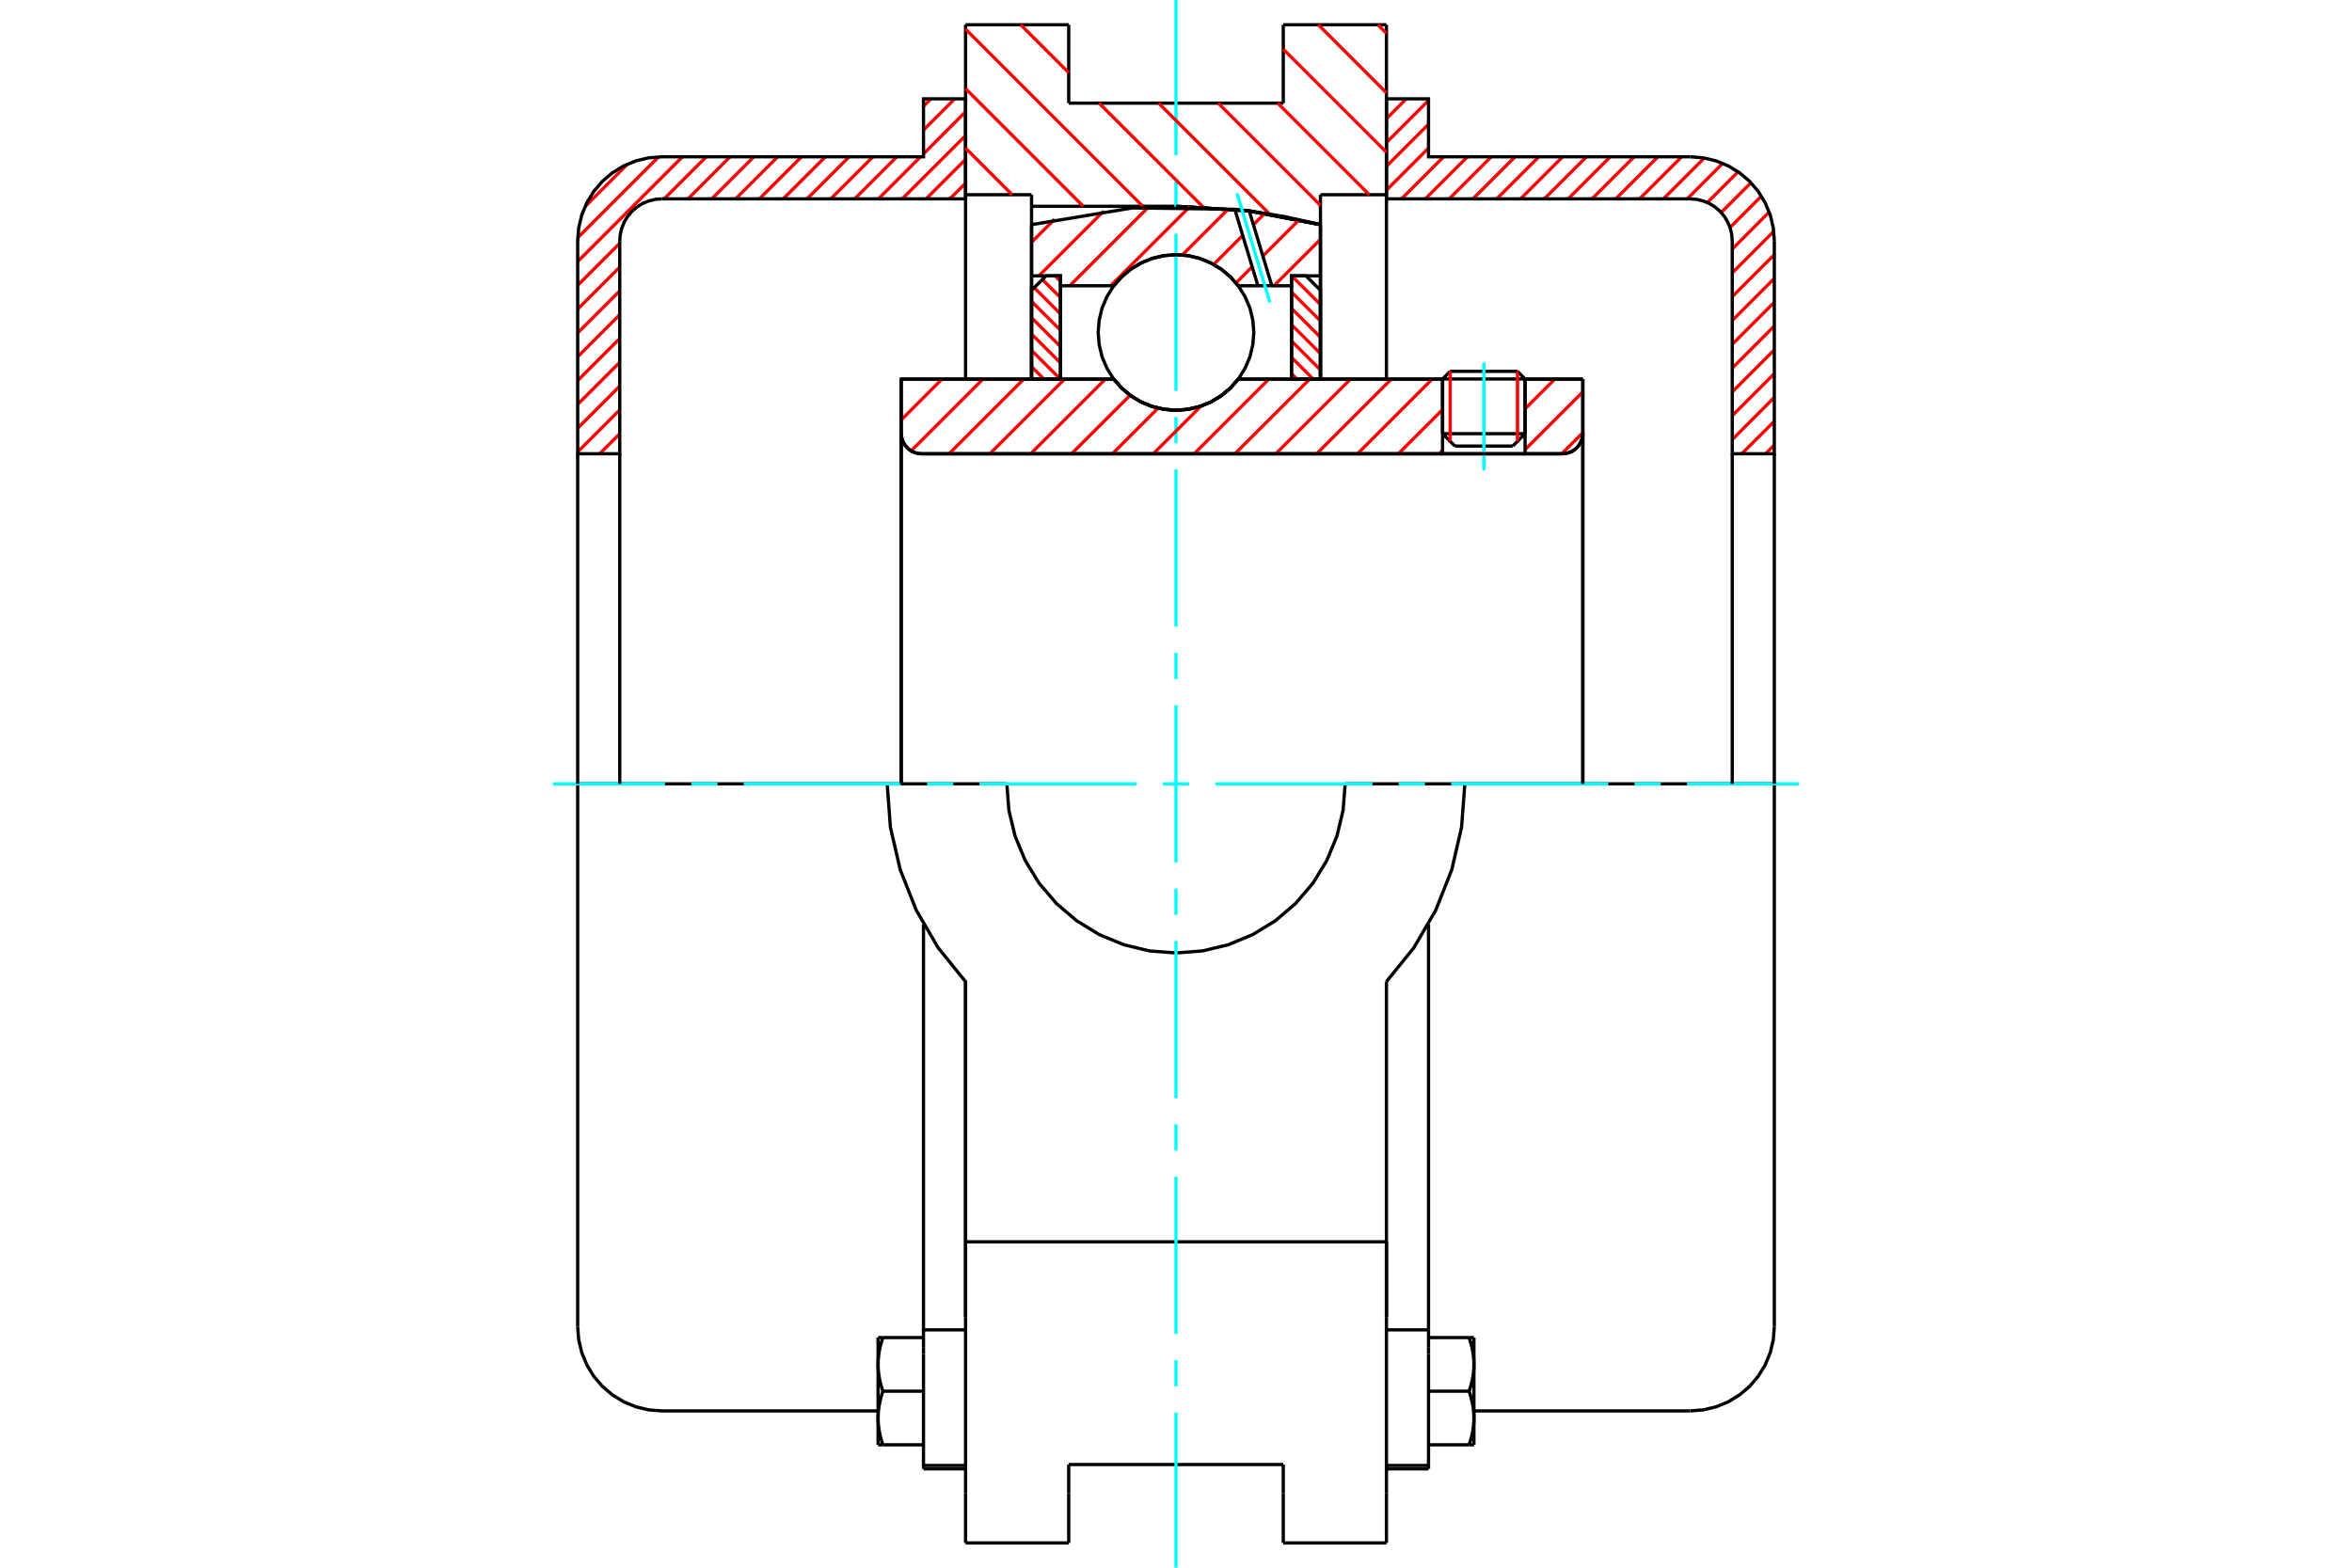 <?xml version="1.0" standalone="no"?>
<!DOCTYPE svg PUBLIC "-//W3C//DTD SVG 1.1//EN"
	"http://www.w3.org/Graphics/SVG/1.1/DTD/svg11.dtd">
<svg xmlns="http://www.w3.org/2000/svg" height="100%" width="100%" viewBox="0 0 36000 24000">
	<rect x="-1800" y="-1200" width="39600" height="26400" style="fill:#FFF"/>
	<g style="fill:none; fill-rule:evenodd" transform="matrix(1 0 0 1 0 0)">
		<g style="fill:none; stroke:#000; stroke-width:50; shape-rendering:geometricPrecision">
			<line x1="23343" y1="5802" x2="22080" y2="5802"/>
			<line x1="22196" y1="5685" x2="23227" y2="5685"/>
			<line x1="22080" y1="6639" x2="23343" y2="6639"/>
			<line x1="23154" y1="6829" x2="22269" y2="6829"/>
			<polyline points="23912,6947 23961,6943 24009,6932 24055,6913 24097,6887 24135,6855 24167,6817 24193,6775 24212,6729 24223,6681 24227,6632"/>
			<line x1="24227" y1="5804" x2="24227" y2="6632"/>
			<line x1="23343" y1="5804" x2="24227" y2="5804"/>
			<line x1="18953" y1="5804" x2="22080" y2="5804"/>
			<polyline points="17047,5804 17169,5942 17310,6060 17467,6155 17638,6224 17817,6266 18000,6281 18183,6266 18362,6224 18533,6155 18690,6060 18831,5942 18953,5804"/>
			<line x1="13794" y1="5804" x2="17047" y2="5804"/>
			<line x1="13794" y1="6632" x2="13794" y2="5804"/>
			<polyline points="13794,6632 13798,6681 13809,6729 13828,6775 13854,6817 13886,6855 13924,6887 13966,6913 14012,6932 14060,6943 14109,6947"/>
			<line x1="23912" y1="6947" x2="14109" y2="6947"/>
			<line x1="24227" y1="6632" x2="24227" y2="12000"/>
			<line x1="13794" y1="6632" x2="13794" y2="12000"/>
			<line x1="22196" y1="5685" x2="22080" y2="5802"/>
			<line x1="23343" y1="5802" x2="23227" y2="5685"/>
			<line x1="23154" y1="6829" x2="23343" y2="6639"/>
			<line x1="22080" y1="6639" x2="22269" y2="6829"/>
			<line x1="22080" y1="5802" x2="22080" y2="6639"/>
			<line x1="23343" y1="6639" x2="23343" y2="5802"/>
			<line x1="21221" y1="379" x2="21221" y2="2981"/>
			<line x1="19642" y1="379" x2="21221" y2="379"/>
			<line x1="19642" y1="1579" x2="19642" y2="379"/>
			<line x1="16358" y1="1579" x2="19642" y2="1579"/>
			<line x1="16358" y1="379" x2="16358" y2="1579"/>
			<line x1="14779" y1="379" x2="16358" y2="379"/>
			<line x1="14779" y1="2981" x2="14779" y2="379"/>
			<line x1="15789" y1="2981" x2="14779" y2="2981"/>
			<line x1="15789" y1="3158" x2="15789" y2="2981"/>
			<line x1="18000" y1="3158" x2="15789" y2="3158"/>
			<polyline points="20211,3439 19114,3228 18000,3158"/>
			<line x1="20211" y1="2981" x2="20211" y2="3439"/>
			<line x1="21221" y1="2981" x2="20211" y2="2981"/>
			<line x1="22421" y1="12000" x2="20589" y2="12000"/>
			<line x1="15411" y1="12000" x2="13579" y2="12000"/>
			<polyline points="15411,12000 15442,12405 15537,12800 15693,13176 15905,13522 16169,13831 16478,14095 16824,14307 17200,14463 17595,14558 18000,14589 18405,14558 18800,14463 19176,14307 19522,14095 19831,13831 20095,13522 20307,13176 20463,12800 20558,12405 20589,12000"/>
			<polyline points="13579,12000 13629,12665 13779,13314 14024,13934 14360,14510 14779,15028 14779,19011"/>
			<line x1="21221" y1="19011" x2="14779" y2="19011"/>
			<line x1="21221" y1="15028" x2="21221" y2="19011"/>
			<polyline points="21221,15028 21640,14510 21976,13934 22221,13314 22371,12665 22421,12000"/>
			<line x1="21221" y1="20163" x2="21221" y2="19011"/>
			<line x1="21221" y1="22857" x2="21221" y2="20163"/>
			<line x1="21221" y1="23621" x2="21221" y2="22857"/>
			<line x1="21221" y1="19010" x2="21221" y2="20163"/>
			<line x1="21221" y1="2981" x2="21221" y2="5804"/>
			<line x1="14779" y1="5804" x2="14779" y2="2981"/>
			<line x1="14779" y1="22857" x2="14779" y2="23621"/>
			<line x1="14779" y1="20163" x2="14779" y2="22857"/>
			<line x1="14779" y1="20163" x2="14779" y2="19011"/>
			<line x1="20211" y1="3439" x2="20211" y2="5804"/>
			<line x1="15789" y1="5800" x2="15789" y2="3158"/>
			<line x1="16358" y1="22857" x2="16358" y2="22421"/>
			<line x1="16358" y1="23621" x2="16358" y2="22857"/>
			<line x1="16358" y1="22421" x2="19642" y2="22421"/>
			<line x1="19642" y1="22857" x2="19642" y2="23621"/>
			<line x1="19642" y1="22421" x2="19642" y2="22857"/>
			<line x1="19642" y1="23621" x2="21221" y2="23621"/>
			<line x1="14779" y1="23621" x2="16358" y2="23621"/>
			<polyline points="20211,3439 19114,3228 18000,3158"/>
			<line x1="14135" y1="22435" x2="14135" y2="22487"/>
			<line x1="14135" y1="20730" x2="14135" y2="22435"/>
			<line x1="14135" y1="20633" x2="14135" y2="20730"/>
			<line x1="14135" y1="20359" x2="14135" y2="20633"/>
			<polyline points="14135,14151 14135,20359 14779,20359"/>
			<polyline points="13440,21709 13440,21720 13440,21731 13441,21743 13441,21754 13441,21765 13442,21776 13443,21788 13444,21799 13445,21810 13446,21821 13447,21833 13448,21844 13450,21855 13452,21867 13453,21878 13455,21889 13457,21901 13459,21912 13461,21924 13464,21936 13466,21947 13468,21959 13471,21971 13474,21983 13477,21995 13480,22007 13483,22019 13486,22031 13490,22043 13493,22056 13497,22068 13501,22081 13505,22094 13509,22106 13513,22119"/>
			<line x1="13440" y1="22119" x2="13440" y2="21709"/>
			<line x1="13513" y1="22119" x2="13440" y2="22119"/>
			<polyline points="13440,20888 13440,20899 13440,20910 13441,20922 13441,20933 13441,20944 13442,20955 13443,20967 13444,20978 13445,20989 13446,21000 13447,21012 13448,21023 13450,21034 13452,21046 13453,21057 13455,21068 13457,21080 13459,21091 13461,21103 13464,21115 13466,21126 13468,21138 13471,21150 13474,21162 13477,21174 13480,21186 13483,21198 13486,21210 13490,21222 13493,21235 13497,21247 13501,21260 13505,21273 13509,21285 13513,21298"/>
			<line x1="13440" y1="21709" x2="13440" y2="20888"/>
			<polyline points="13513,21298 13509,21311 13505,21324 13501,21337 13497,21350 13493,21362 13490,21374 13486,21387 13483,21399 13480,21411 13477,21423 13474,21435 13471,21447 13468,21459 13466,21471 13464,21482 13461,21494 13459,21505 13457,21517 13455,21528 13453,21540 13452,21551 13450,21563 13448,21574 13447,21585 13446,21596 13445,21608 13444,21619 13443,21630 13442,21641 13441,21653 13441,21664 13441,21675 13440,21686 13440,21698 13440,21709"/>
			<line x1="13440" y1="20477" x2="13513" y2="20477"/>
			<line x1="13440" y1="20888" x2="13440" y2="20477"/>
			<polyline points="13513,20477 13509,20490 13505,20503 13501,20516 13497,20529 13493,20541 13490,20553 13486,20566 13483,20578 13480,20590 13477,20602 13474,20614 13471,20626 13468,20638 13466,20649 13464,20661 13461,20673 13459,20684 13457,20696 13455,20707 13453,20719 13452,20730 13450,20741 13448,20753 13447,20764 13446,20775 13445,20787 13444,20798 13443,20809 13442,20820 13441,20832 13441,20843 13441,20854 13440,20865 13440,20877 13440,20888"/>
			<line x1="14135" y1="21298" x2="13513" y2="21298"/>
			<line x1="14135" y1="20477" x2="13513" y2="20477"/>
			<line x1="14135" y1="22119" x2="13513" y2="22119"/>
			<line x1="10131" y1="12000" x2="8842" y2="12000"/>
			<line x1="13579" y1="12000" x2="10131" y2="12000"/>
			<line x1="8842" y1="12000" x2="8842" y2="20312"/>
			<line x1="14779" y1="15028" x2="14779" y2="20163"/>
			<line x1="14135" y1="22487" x2="14779" y2="22487"/>
			<line x1="14135" y1="22435" x2="14779" y2="22435"/>
			<polyline points="8842,20312 8858,20513 8905,20710 8983,20897 9088,21069 9219,21223 9373,21354 9546,21460 9732,21537 9929,21584 10131,21600 13440,21600"/>
			<line x1="21865" y1="22487" x2="21865" y2="22435"/>
			<line x1="21221" y1="20359" x2="21865" y2="20359"/>
			<line x1="21865" y1="20633" x2="21865" y2="20359"/>
			<line x1="21865" y1="20730" x2="21865" y2="20633"/>
			<line x1="21865" y1="22435" x2="21865" y2="20730"/>
			<line x1="21865" y1="20359" x2="21865" y2="14151"/>
			<line x1="22487" y1="20477" x2="22560" y2="20477"/>
			<polyline points="22560,20888 22560,20877 22560,20865 22559,20854 22559,20843 22559,20832 22558,20820 22557,20809 22556,20798 22555,20787 22554,20775 22553,20764 22552,20753 22550,20741 22548,20730 22547,20719 22545,20707 22543,20696 22541,20684 22539,20673 22536,20661 22534,20649 22532,20638 22529,20626 22526,20614 22523,20602 22520,20590 22517,20578 22514,20566 22510,20553 22507,20541 22503,20529 22499,20516 22495,20503 22491,20490 22487,20477"/>
			<line x1="22560" y1="20477" x2="22560" y2="20888"/>
			<polyline points="22560,21709 22560,21698 22560,21686 22559,21675 22559,21664 22559,21653 22558,21641 22557,21630 22556,21619 22555,21608 22554,21596 22553,21585 22552,21574 22550,21563 22548,21551 22547,21540 22545,21528 22543,21517 22541,21505 22539,21494 22536,21482 22534,21471 22532,21459 22529,21447 22526,21435 22523,21423 22520,21411 22517,21399 22514,21387 22510,21374 22507,21362 22503,21350 22499,21337 22495,21324 22491,21311 22487,21298"/>
			<line x1="22560" y1="20888" x2="22560" y2="21709"/>
			<polyline points="22487,21298 22491,21285 22495,21273 22499,21260 22503,21247 22507,21235 22510,21222 22514,21210 22517,21198 22520,21186 22523,21174 22526,21162 22529,21150 22532,21138 22534,21126 22536,21115 22539,21103 22541,21091 22543,21080 22545,21068 22547,21057 22548,21046 22550,21034 22552,21023 22553,21012 22554,21000 22555,20989 22556,20978 22557,20967 22558,20955 22559,20944 22559,20933 22559,20922 22560,20910 22560,20899 22560,20888"/>
			<line x1="22560" y1="22119" x2="22487" y2="22119"/>
			<line x1="22560" y1="21709" x2="22560" y2="22119"/>
			<polyline points="22487,22119 22491,22106 22495,22094 22499,22081 22503,22068 22507,22056 22510,22043 22514,22031 22517,22019 22520,22007 22523,21995 22526,21983 22529,21971 22532,21959 22534,21947 22536,21936 22539,21924 22541,21912 22543,21901 22545,21889 22547,21878 22548,21867 22550,21855 22552,21844 22553,21833 22554,21821 22555,21810 22556,21799 22557,21788 22558,21776 22559,21765 22559,21754 22559,21743 22560,21731 22560,21720 22560,21709"/>
			<line x1="21865" y1="22119" x2="22487" y2="22119"/>
			<line x1="21865" y1="21298" x2="22487" y2="21298"/>
			<line x1="21865" y1="20477" x2="22487" y2="20477"/>
			<polyline points="27158,12000 25869,12000 22421,12000"/>
			<line x1="27158" y1="20312" x2="27158" y2="12000"/>
			<line x1="21221" y1="22487" x2="21865" y2="22487"/>
			<line x1="21221" y1="22435" x2="21865" y2="22435"/>
			<polyline points="25869,21600 26071,21584 26268,21537 26454,21460 26627,21354 26781,21223 26912,21069 27017,20897 27095,20710 27142,20513 27158,20312"/>
			<line x1="22560" y1="21600" x2="25869" y2="21600"/>
		</g>
		<g style="fill:none; stroke:#0FF; stroke-width:50; shape-rendering:geometricPrecision">
			<line x1="22712" y1="7199" x2="22712" y2="5553"/>
			<line x1="8463" y1="12000" x2="10179" y2="12000"/>
			<line x1="10581" y1="12000" x2="10982" y2="12000"/>
			<line x1="11383" y1="12000" x2="13789" y2="12000"/>
			<line x1="14190" y1="12000" x2="14591" y2="12000"/>
			<line x1="14992" y1="12000" x2="17398" y2="12000"/>
			<line x1="17799" y1="12000" x2="18201" y2="12000"/>
			<line x1="18602" y1="12000" x2="21008" y2="12000"/>
			<line x1="21409" y1="12000" x2="21810" y2="12000"/>
			<line x1="22211" y1="12000" x2="24617" y2="12000"/>
			<line x1="25018" y1="12000" x2="25419" y2="12000"/>
			<line x1="25821" y1="12000" x2="27537" y2="12000"/>
			<line x1="18000" y1="24000" x2="18000" y2="21625"/>
			<line x1="18000" y1="21224" x2="18000" y2="20823"/>
			<line x1="18000" y1="20422" x2="18000" y2="18016"/>
			<line x1="18000" y1="17615" x2="18000" y2="17214"/>
			<line x1="18000" y1="16813" x2="18000" y2="14406"/>
			<line x1="18000" y1="14005" x2="18000" y2="13604"/>
			<line x1="18000" y1="13203" x2="18000" y2="10797"/>
			<line x1="18000" y1="10396" x2="18000" y2="9995"/>
			<line x1="18000" y1="9594" x2="18000" y2="7187"/>
			<line x1="18000" y1="6786" x2="18000" y2="6385"/>
			<line x1="18000" y1="5984" x2="18000" y2="3578"/>
			<line x1="18000" y1="3177" x2="18000" y2="2776"/>
			<line x1="18000" y1="2375" x2="18000" y2="0"/>
		</g>
		<g style="fill:none; stroke:#F00; stroke-width:50; shape-rendering:geometricPrecision">
			<line x1="27158" y1="6813" x2="27024" y2="6947"/>
			<line x1="27158" y1="6449" x2="26659" y2="6947"/>
			<line x1="27158" y1="6084" x2="26514" y2="6729"/>
			<line x1="27158" y1="5720" x2="26514" y2="6364"/>
			<line x1="27158" y1="5356" x2="26514" y2="6000"/>
			<line x1="27158" y1="4991" x2="26514" y2="5635"/>
			<line x1="27158" y1="4627" x2="26514" y2="5271"/>
			<line x1="27158" y1="4262" x2="26514" y2="4906"/>
			<line x1="27158" y1="3898" x2="26514" y2="4542"/>
			<line x1="27149" y1="3542" x2="26514" y2="4178"/>
			<line x1="27079" y1="3247" x2="26514" y2="3813"/>
			<line x1="26960" y1="3003" x2="26480" y2="3483"/>
			<line x1="26800" y1="2798" x2="26344" y2="3254"/>
			<line x1="26603" y1="2630" x2="26133" y2="3101"/>
			<line x1="26368" y1="2501" x2="25825" y2="3044"/>
			<line x1="26086" y1="2419" x2="25461" y2="3044"/>
			<line x1="25740" y1="2400" x2="25096" y2="3044"/>
			<line x1="25376" y1="2400" x2="24732" y2="3044"/>
			<line x1="25012" y1="2400" x2="24367" y2="3044"/>
			<line x1="24647" y1="2400" x2="24003" y2="3044"/>
			<line x1="24283" y1="2400" x2="23638" y2="3044"/>
			<line x1="23918" y1="2400" x2="23274" y2="3044"/>
			<line x1="23554" y1="2400" x2="22910" y2="3044"/>
			<line x1="23189" y1="2400" x2="22545" y2="3044"/>
			<line x1="22825" y1="2400" x2="22181" y2="3044"/>
			<line x1="22461" y1="2400" x2="21816" y2="3044"/>
			<line x1="22096" y1="2400" x2="21452" y2="3044"/>
			<line x1="21865" y1="2267" x2="21221" y2="2911"/>
			<line x1="21865" y1="1902" x2="21221" y2="2546"/>
			<line x1="21865" y1="1538" x2="21221" y2="2182"/>
			<line x1="21525" y1="1513" x2="21221" y2="1817"/>
		</g>
		<g style="fill:none; stroke:#000; stroke-width:50; shape-rendering:geometricPrecision">
			<polyline points="21221,3044 21221,1513 21865,1513 21865,2400 25869,2400"/>
			<polyline points="27158,3688 27142,3487 27095,3290 27017,3103 26912,2931 26781,2777 26627,2646 26454,2540 26268,2463 26071,2416 25869,2400"/>
			<polyline points="27158,3688 27158,6947 26514,6947 26514,3688 26506,3588 26482,3489 26443,3396 26391,3310 26325,3233 26248,3167 26162,3114 26069,3076 25970,3052 25869,3044 21221,3044"/>
			<line x1="27158" y1="12000" x2="27158" y2="6947"/>
			<line x1="26514" y1="6947" x2="26514" y2="12000"/>
		</g>
		<g style="fill:none; stroke:#F00; stroke-width:50; shape-rendering:geometricPrecision">
			<line x1="14779" y1="2805" x2="14539" y2="3044"/>
			<line x1="14779" y1="2440" x2="14175" y2="3044"/>
			<line x1="14779" y1="2076" x2="13810" y2="3044"/>
			<line x1="14779" y1="1711" x2="14135" y2="2356"/>
			<line x1="14090" y1="2400" x2="13446" y2="3044"/>
			<line x1="14613" y1="1513" x2="14135" y2="1991"/>
			<line x1="13726" y1="2400" x2="13082" y2="3044"/>
			<line x1="9486" y1="6640" x2="9178" y2="6947"/>
			<line x1="14248" y1="1513" x2="14135" y2="1627"/>
			<line x1="13361" y1="2400" x2="12717" y2="3044"/>
			<line x1="9486" y1="6275" x2="8842" y2="6919"/>
			<line x1="12997" y1="2400" x2="12353" y2="3044"/>
			<line x1="9486" y1="5911" x2="8842" y2="6555"/>
			<line x1="12633" y1="2400" x2="11988" y2="3044"/>
			<line x1="9486" y1="5546" x2="8842" y2="6190"/>
			<line x1="12268" y1="2400" x2="11624" y2="3044"/>
			<line x1="9486" y1="5182" x2="8842" y2="5826"/>
			<line x1="11904" y1="2400" x2="11260" y2="3044"/>
			<line x1="9486" y1="4817" x2="8842" y2="5462"/>
			<line x1="11539" y1="2400" x2="10895" y2="3044"/>
			<line x1="9486" y1="4453" x2="8842" y2="5097"/>
			<line x1="11175" y1="2400" x2="10531" y2="3044"/>
			<line x1="9486" y1="4089" x2="8842" y2="4733"/>
			<line x1="10810" y1="2400" x2="10166" y2="3044"/>
			<line x1="9486" y1="3724" x2="8842" y2="4368"/>
			<line x1="10446" y1="2400" x2="8842" y2="4004"/>
			<line x1="10080" y1="2402" x2="8844" y2="3638"/>
			<line x1="9604" y1="2513" x2="8955" y2="3162"/>
		</g>
		<g style="fill:none; stroke:#000; stroke-width:50; shape-rendering:geometricPrecision">
			<polyline points="14779,3044 14779,1513 14135,1513 14135,2400 10131,2400 9929,2416 9732,2463 9546,2540 9373,2646 9219,2777 9088,2931 8983,3103 8905,3290 8858,3487 8842,3688 8842,6947 9486,6947 9486,3688"/>
			<polyline points="10131,3044 10030,3052 9931,3076 9838,3114 9752,3167 9675,3233 9609,3310 9557,3396 9518,3489 9494,3588 9486,3688"/>
			<line x1="10131" y1="3044" x2="14779" y2="3044"/>
			<line x1="8842" y1="12000" x2="8842" y2="6947"/>
			<line x1="9486" y1="6947" x2="9486" y2="12000"/>
		</g>
		<g style="fill:none; stroke:#F00; stroke-width:50; shape-rendering:geometricPrecision">
			<line x1="21090" y1="379" x2="21221" y2="510"/>
			<line x1="20179" y1="379" x2="21221" y2="1421"/>
			<line x1="19642" y1="753" x2="21221" y2="2332"/>
			<line x1="19557" y1="1579" x2="20959" y2="2981"/>
			<line x1="18646" y1="1579" x2="20211" y2="3144"/>
			<line x1="17734" y1="1579" x2="19435" y2="3279"/>
			<line x1="15623" y1="379" x2="16358" y2="1113"/>
			<line x1="16823" y1="1579" x2="18416" y2="3171"/>
			<line x1="14779" y1="446" x2="17491" y2="3158"/>
			<line x1="14779" y1="1357" x2="16580" y2="3158"/>
			<line x1="14779" y1="2268" x2="15492" y2="2981"/>
		</g>
		<g style="fill:none; stroke:#000; stroke-width:50; shape-rendering:geometricPrecision">
			<polyline points="20211,3439 19114,3228 18000,3158"/>
		</g>
		<g style="fill:none; stroke:#F00; stroke-width:50; shape-rendering:geometricPrecision">
			<line x1="23227" y1="5685" x2="23227" y2="6755"/>
			<line x1="22196" y1="6755" x2="22196" y2="5685"/>
			<line x1="15789" y1="5614" x2="15979" y2="5804"/>
			<line x1="15789" y1="5364" x2="16230" y2="5804"/>
			<line x1="15789" y1="5114" x2="16232" y2="5556"/>
			<line x1="15789" y1="4864" x2="16232" y2="5306"/>
			<line x1="15789" y1="4614" x2="16232" y2="5056"/>
			<line x1="15829" y1="4404" x2="16232" y2="4806"/>
			<line x1="15955" y1="4279" x2="16232" y2="4556"/>
			<line x1="16149" y1="4223" x2="16232" y2="4306"/>
		</g>
		<g style="fill:none; stroke:#000; stroke-width:50; shape-rendering:geometricPrecision">
			<polyline points="16232,5804 16232,4223 16011,4223 15789,4444 15789,5804 16232,5804"/>
		</g>
		<g style="fill:none; stroke:#F00; stroke-width:50; shape-rendering:geometricPrecision">
			<line x1="19770" y1="4223" x2="20211" y2="4663"/>
			<line x1="19768" y1="4471" x2="20211" y2="4913"/>
			<line x1="19768" y1="4721" x2="20211" y2="5163"/>
			<line x1="19768" y1="4971" x2="20211" y2="5413"/>
			<line x1="19768" y1="5221" x2="20211" y2="5663"/>
			<line x1="19768" y1="5471" x2="20101" y2="5804"/>
			<line x1="19768" y1="5721" x2="19851" y2="5804"/>
		</g>
		<g style="fill:none; stroke:#000; stroke-width:50; shape-rendering:geometricPrecision">
			<polyline points="19768,5804 19768,4223 19989,4223 20211,4444 20211,5804 19768,5804"/>
			<polyline points="19191,5090 19176,4903 19133,4722 19061,4549 18963,4390 18842,4248 18700,4126 18541,4029 18368,3957 18186,3914 18000,3899 17814,3914 17632,3957 17459,4029 17300,4126 17158,4248 17037,4390 16939,4549 16867,4722 16824,4903 16809,5090 16824,5276 16867,5458 16939,5630 17037,5790 17158,5932 17300,6053 17459,6151 17632,6222 17814,6266 18000,6281 18186,6266 18368,6222 18541,6151 18700,6053 18842,5932 18963,5790 19061,5630 19133,5458 19176,5276 19191,5090"/>
		</g>
		<g style="fill:none; stroke:#F00; stroke-width:50; shape-rendering:geometricPrecision">
			<line x1="20211" y1="3665" x2="19500" y2="4375"/>
			<line x1="19885" y1="3365" x2="19330" y2="3920"/>
			<line x1="19166" y1="4084" x2="18918" y2="4332"/>
			<line x1="19358" y1="3267" x2="19185" y2="3440"/>
			<line x1="19021" y1="3604" x2="18577" y2="4048"/>
			<line x1="18803" y1="3197" x2="18096" y2="3903"/>
			<line x1="18211" y1="3164" x2="16999" y2="4375"/>
			<line x1="17577" y1="3172" x2="16374" y2="4375"/>
			<line x1="16892" y1="3232" x2="15901" y2="4223"/>
			<line x1="16143" y1="3355" x2="15789" y2="3709"/>
		</g>
		<g style="fill:none; stroke:#000; stroke-width:50; shape-rendering:geometricPrecision">
			<polyline points="15789,5804 15789,4223 15789,3439"/>
			<polyline points="18900,3204 17334,3183 15789,3439"/>
			<polyline points="19121,3229 19011,3216 18900,3204"/>
			<polyline points="20211,3439 19669,3317 19121,3229"/>
			<polyline points="20211,3439 20211,4223 19768,4223 19768,4375 19768,5804"/>
			<polyline points="19768,4375 19467,4375 19254,4375 18953,4375 18831,4237 18690,4119 18533,4025 18362,3955 18183,3913 18000,3899 17817,3913 17638,3955 17467,4025 17310,4119 17169,4237 17047,4375 16232,4375 16232,5804"/>
			<polyline points="16232,4375 16232,4223 15789,4223"/>
			<line x1="20211" y1="4223" x2="20211" y2="5804"/>
		</g>
		<g style="fill:none; stroke:#0FF; stroke-width:50; shape-rendering:geometricPrecision">
			<line x1="19438" y1="4630" x2="18934" y2="2961"/>
		</g>
		<g style="fill:none; stroke:#000; stroke-width:50; shape-rendering:geometricPrecision">
			<line x1="19254" y1="4375" x2="18900" y2="3204"/>
			<line x1="19467" y1="4375" x2="19121" y2="3229"/>
		</g>
		<g style="fill:none; stroke:#F00; stroke-width:50; shape-rendering:geometricPrecision">
			<line x1="24227" y1="6624" x2="23904" y2="6947"/>
			<line x1="24227" y1="5999" x2="23343" y2="6883"/>
			<line x1="23797" y1="5804" x2="23343" y2="6258"/>
			<line x1="22080" y1="6896" x2="22029" y2="6947"/>
			<line x1="22080" y1="6271" x2="21403" y2="6947"/>
			<line x1="21921" y1="5804" x2="20778" y2="6947"/>
			<line x1="21296" y1="5804" x2="20153" y2="6947"/>
			<line x1="20671" y1="5804" x2="19528" y2="6947"/>
			<line x1="20046" y1="5804" x2="18902" y2="6947"/>
			<line x1="19420" y1="5804" x2="18277" y2="6947"/>
			<line x1="18382" y1="6218" x2="17652" y2="6947"/>
			<line x1="17726" y1="6248" x2="17027" y2="6947"/>
			<line x1="17298" y1="6051" x2="16401" y2="6947"/>
			<line x1="16919" y1="5804" x2="15776" y2="6947"/>
			<line x1="16294" y1="5804" x2="15151" y2="6947"/>
			<line x1="15669" y1="5804" x2="14526" y2="6947"/>
			<line x1="15044" y1="5804" x2="13946" y2="6902"/>
			<line x1="14418" y1="5804" x2="13794" y2="6429"/>
		</g>
		<g style="fill:none; stroke:#000; stroke-width:50; shape-rendering:geometricPrecision">
			<line x1="24227" y1="12000" x2="24227" y2="5804"/>
			<polyline points="23912,6947 23961,6943 24009,6932 24055,6913 24097,6887 24135,6855 24167,6817 24193,6775 24212,6729 24223,6681 24227,6632"/>
			<polyline points="23912,6947 23343,6947 23343,5804"/>
			<polyline points="23343,6947 22080,6947 22080,5804"/>
			<line x1="22080" y1="6947" x2="14109" y2="6947"/>
			<polyline points="13794,6632 13798,6681 13809,6729 13828,6775 13854,6817 13886,6855 13924,6887 13966,6913 14012,6932 14060,6943 14109,6947"/>
			<polyline points="13794,6632 13794,5804 14236,5804 17047,5804 17169,5942 17310,6060 17467,6155 17638,6224 17817,6266 18000,6281 18183,6266 18362,6224 18533,6155 18690,6060 18831,5942 18953,5804 22080,5804"/>
			<line x1="23343" y1="5804" x2="24227" y2="5804"/>
			<line x1="13794" y1="12000" x2="13794" y2="6632"/>
		</g>
	</g>
</svg>
